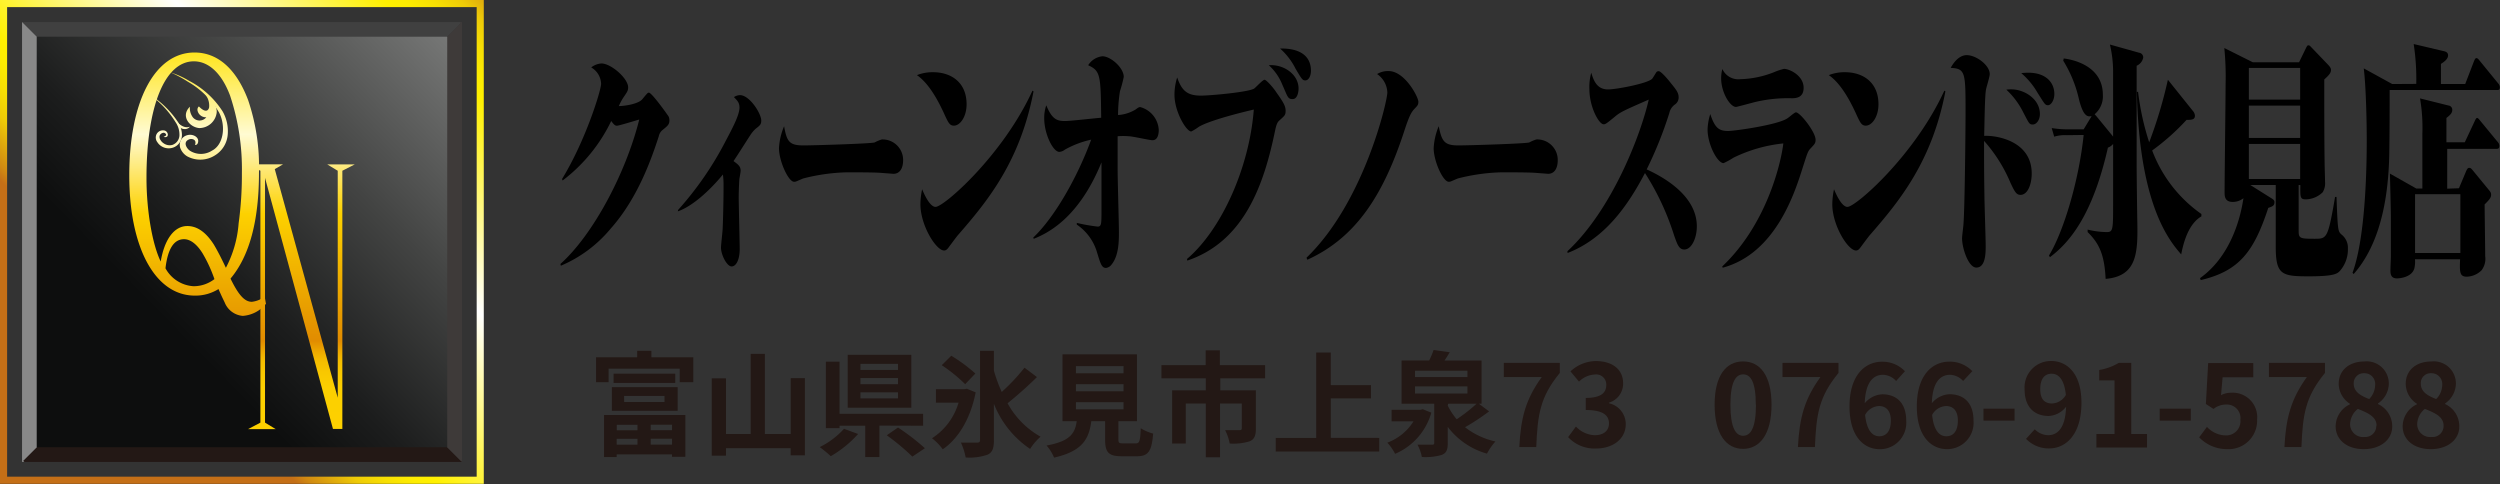 <?xml version="1.0" encoding="UTF-8"?> <svg xmlns="http://www.w3.org/2000/svg" xmlns:xlink="http://www.w3.org/1999/xlink" viewBox="0 0 351.39 68.03"><rect x="0" y="0" width="351.39" height="68.03" fill="#333333" stroke="none"/><defs><style>.cls-1{fill:#231815;}.cls-2{fill:#404040;}.cls-3{fill:#3e3a39;}.cls-4{fill:#888;}.cls-5{fill:url(#黄金2);}.cls-6{fill:url(#新規グラデーションスウォッ_45);}.cls-7{fill:url(#新規グラデーションスウォッ_76);}.cls-8{fill:url(#新規グラデーションスウォッ_76-2);}.cls-9{fill:url(#新規グラデーションスウォッ_76-3);}.cls-10{fill:url(#新規グラデーションスウォッ_76-4);}.cls-11{fill:url(#新規グラデーションスウォッ_76-5);}.cls-12{fill:url(#新規グラデーションスウォッ_76-6);}</style><linearGradient id="黄金2" x1="20.99" y1="46.77" x2="71.24" y2="-2.45" gradientUnits="userSpaceOnUse"><stop offset="0" stop-color="#c46f17"></stop><stop offset="0.02" stop-color="#d08912"></stop><stop offset="0.06" stop-color="#e1ae0c"></stop><stop offset="0.09" stop-color="#eecb07"></stop><stop offset="0.13" stop-color="#f7df03"></stop><stop offset="0.17" stop-color="#fdec01"></stop><stop offset="0.2" stop-color="#fff000"></stop><stop offset="0.5" stop-color="#fff"></stop><stop offset="0.8" stop-color="#fff000"></stop><stop offset="0.83" stop-color="#fdec01"></stop><stop offset="0.87" stop-color="#f7df03"></stop><stop offset="0.91" stop-color="#eecb07"></stop><stop offset="0.94" stop-color="#e1ae0c"></stop><stop offset="0.98" stop-color="#d08912"></stop><stop offset="1" stop-color="#c46f17"></stop></linearGradient><linearGradient id="新規グラデーションスウォッ_45" x1="22.97" y1="44.83" x2="65.59" y2="3.09" gradientUnits="userSpaceOnUse"><stop offset="0" stop-color="#0d0e0e"></stop><stop offset="0.19" stop-color="#1c1d1d"></stop><stop offset="0.54" stop-color="#434443"></stop><stop offset="1" stop-color="#7d7e7d"></stop></linearGradient><linearGradient id="新規グラデーションスウォッ_76" x1="42.36" y1="5.5" x2="42.36" y2="61.31" gradientUnits="userSpaceOnUse"><stop offset="0" stop-color="#ffe100"></stop><stop offset="0.24" stop-color="#fffbd2"></stop><stop offset="0.44" stop-color="#fdd100"></stop><stop offset="0.76" stop-color="#e18c00"></stop><stop offset="0.77" stop-color="#e59600"></stop><stop offset="0.79" stop-color="#eeac00"></stop><stop offset="0.81" stop-color="#f5bd00"></stop><stop offset="0.84" stop-color="#f9c800"></stop><stop offset="0.88" stop-color="#fccf00"></stop><stop offset="1" stop-color="#fdd100"></stop></linearGradient><linearGradient id="新規グラデーションスウォッ_76-2" x1="27.78" y1="5.5" x2="27.78" y2="61.31" xlink:href="#新規グラデーションスウォッ_76"></linearGradient><linearGradient id="新規グラデーションスウォッ_76-3" x1="27.98" y1="5.5" x2="27.98" y2="61.31" xlink:href="#新規グラデーションスウォッ_76"></linearGradient><linearGradient id="新規グラデーションスウォッ_76-4" x1="23.19" y1="5.5" x2="23.19" y2="61.31" xlink:href="#新規グラデーションスウォッ_76"></linearGradient><linearGradient id="新規グラデーションスウォッ_76-5" x1="25.8" y1="5.5" x2="25.8" y2="61.31" xlink:href="#新規グラデーションスウォッ_76"></linearGradient><linearGradient id="新規グラデーションスウォッ_76-6" x1="28.3" y1="5.5" x2="28.3" y2="61.31" xlink:href="#新規グラデーションスウォッ_76"></linearGradient></defs><g id="レイヤー_2" data-name="レイヤー 2"><g id="Wire_frame" data-name="Wire frame"><path d="M78.77,37.1C83.37,33,88,24.25,89.85,16.8c-.47.14-2.87.87-3.12.87s-.38-.07-.82-.66a23,23,0,0,1-6.83,8.36L79,25.16c3.38-5.53,5.49-12.53,5.49-13.37A2.75,2.75,0,0,0,83.1,9.48a2.56,2.56,0,0,1,1.43-.56c1.36,0,3.76,2.1,3.76,3.36,0,.46-.16.67-.51,1.19a7.91,7.91,0,0,0-.8,1.44c.77,0,2.71-.28,3.29-.95.69-.84.78-.94.93-.94.43,0,2.72,3.25,2.78,3.36a1.27,1.27,0,0,1,.11.52c0,.6-.22.77-1,1.4a1.51,1.51,0,0,0-.49.84c-1,3.08-2.92,8.68-6.77,13a18.45,18.45,0,0,1-7,5.21Z"></path><path d="M95.32,29.5A46.06,46.06,0,0,0,102,19.81c.93-1.75,1.94-3.64,1.94-4.69,0-.7-.32-1-.78-1.47a1.63,1.63,0,0,1,.84-.28c1.36,0,3,2.59,3,3.57,0,.56-.2.7-.74,1.12a4.2,4.2,0,0,0-.8.94c-.38.56-2,3.15-2.36,3.64.72.53,1,.77,1,1.37,0,.21-.16,1-.18,1.19-.06.87-.09,2.06-.09,2.52,0,1.15.14,6.26.14,7.31,0,1.44-.49,2.42-1.14,2.42s-1.49-1.61-1.49-2.66c0-.32.18-1.89.22-2.42s.14-3.64.14-6.23a11.37,11.37,0,0,0-.09-1.61c-1.85,2.24-4.25,4.45-6.34,5.18Z"></path><path d="M112.94,20.44c1.41,0,9.55-.25,10-.42a5.56,5.56,0,0,1,1-.42,2.89,2.89,0,0,1,3,2.9c0,1.23-.52,1.93-1.36,1.93l-1.85-.14c-.91-.07-3.6-.07-4.65-.07a26.86,26.86,0,0,0-6.2.87c-1,.42-1,.46-1.27.46-.8,0-2.12-2.91-2.12-4.73a9.21,9.21,0,0,1,.72-3.08C110.59,19.88,110.92,20.44,112.94,20.44Z"></path><path d="M131.15,10.15c2.55,0,4.71,1.43,4.71,4.51,0,1.75-.91,3-1.78,3-.62,0-.8-.42-1.47-1.89-.8-1.71-2.06-4.06-3.73-5.21A5.9,5.9,0,0,1,131.15,10.15Zm14.12,2.69c-1.89,9.84-6.4,15.37-10.68,20.27-.2.24-1.11,1.47-1.29,1.71s-.35.39-.6.39c-1.13,0-3.33-3.54-3.33-6.51a10.77,10.77,0,0,1,.24-2.1c1,2.41,1.69,2.48,1.89,2.48,1.18,0,9.48-7.28,13.62-16.34Z"></path><path d="M145.23,33.39c3-2.84,6.23-8.51,8.14-13.76a13.38,13.38,0,0,0-3.69,1.4,1.46,1.46,0,0,1-.78.32c-.89,0-2.13-2.52-2.13-4.73a5.44,5.44,0,0,1,.29-1.82c.82,2,1.53,2.21,2.64,2.21.78,0,4.12-.39,5.08-.46-.07-6-.09-6.58-1.83-7.38a2.68,2.68,0,0,1,2-1.26c1.16,0,3,1.61,3,2.9a17.19,17.19,0,0,1-.53,2,21.74,21.74,0,0,0-.27,3.36,5.46,5.46,0,0,0,2.45-.77c.38-.28.49-.35.67-.35a3.52,3.52,0,0,1,2.6,3.22c0,.42-.07,1.44-.89,1.44-.4,0-2.8-.56-3.34-.56a9.65,9.65,0,0,0-1.55,0c0,2.24,0,3.78,0,4.79,0,1.37.18,7.42.18,8.65s0,3.29-1,4.55a1.18,1.18,0,0,1-.8.52c-.6,0-.76-.49-1.27-2.17a7.09,7.09,0,0,0-2.85-3.92v-.24a25,25,0,0,0,2.94.52c.51,0,.51-.45.53-1.64,0-1.47,0-5.85,0-7.39-3.31,8.16-7.92,10.08-9.52,10.75Z"></path><path d="M166.84,36.4c4.83-4.1,8.76-12.81,9.39-21-.63.14-6,1.4-7.72,2.42a7.59,7.59,0,0,1-1.07.66c-.71,0-2.36-2.8-2.36-5.14a8,8,0,0,1,.38-2.45c.64,1.85,1.4,2.55,3.34,2.55,1.31,0,6.74-.49,7.49-1,.25-.18,1.2-1.23,1.45-1.23S179,12.35,179.41,13c1.11,1.54,1.29,2,1.29,2.59s-.14.67-.83,1.3c-.28.24-.44.49-.64,1.43-1.54,7.49-4.27,15.58-12.35,18.31Zm15.68-23.94c0,.45-.15,1.47-.84,1.47s-.69-.35-1.43-2a7.37,7.37,0,0,0-1.91-2.76C180.3,9,182.52,10.36,182.52,12.46Zm1.74-2.52c0,.84-.38,1.36-.78,1.36s-.49-.14-1.38-1.64a9.37,9.37,0,0,0-2.18-2.84C184.06,6.75,184.26,9.13,184.26,9.94Z"></path><path d="M183.64,36.22C191.71,28.45,195,14.24,195,13a3.27,3.27,0,0,0-1.44-2.59,2.88,2.88,0,0,1,1.62-.42c2.27,0,4.18,3.64,4.18,4.31,0,.42-.09.52-.55,1s-.76,1.08-1.36,2.9c-2.91,9-6.74,15.16-13.7,18.31Z"></path><path d="M205,20.44c1.4,0,9.55-.25,9.95-.42a5.56,5.56,0,0,1,1-.42,2.88,2.88,0,0,1,3,2.9c0,1.23-.51,1.93-1.35,1.93l-1.85-.14c-.91-.07-3.6-.07-4.65-.07a27,27,0,0,0-6.21.87c-1,.42-1,.46-1.26.46-.81,0-2.12-2.91-2.12-4.73a9.35,9.35,0,0,1,.71-3.08C202.66,19.88,203,20.44,205,20.44Z"></path><path d="M220.31,35.31C226.54,29.54,230.61,19,231.74,14c-3.51,1.54-4,1.75-4.78,2.42-1.16.94-1.29,1.05-1.56,1.05-.66,0-2-2.42-2-4.94a7.45,7.45,0,0,1,.26-2.31c.34,1.12.8,2.35,2.36,2.35,1.16,0,5.61-.84,6.21-1.51.09-.1.49-.77.58-.91a.39.39,0,0,1,.35-.14c.31,0,1.32,1.19,1.67,1.65.74.91,1.11,1.36,1.11,2a1.18,1.18,0,0,1-.55,1.05,2,2,0,0,0-.76,1.19,55,55,0,0,1-3.18,7.91c2.09.95,7.05,3.57,7.05,8,0,1.68-.75,3.26-1.76,3.26-.77,0-1-.77-1.44-2a36.66,36.66,0,0,0-4.09-8.75c-2.45,4.69-5.7,9.24-10.88,11.24Z"></path><path d="M242.07,37.45c6.05-5.71,8.19-14.07,8.59-17.29a20.73,20.73,0,0,0-7,2,10.92,10.92,0,0,1-1.4.77c-.87,0-2.25-2.63-2.25-4.73a8,8,0,0,1,.38-2.17c.65,2,1.25,2.38,2.52,2.38.86,0,6.94-.84,8.32-1.78.2-.11,1-.84,1.2-.84.58,0,2.76,2.76,2.76,3.85,0,.49-.11.59-.74,1.26-.35.38-.42.63-1.09,2.73-1.11,3.5-3.8,12-11.23,14Zm2.54-26.32a13.7,13.7,0,0,0,4.78-1,8.63,8.63,0,0,1,1.36-.45c.78,0,2.76.94,2.76,2.66,0,1.36-1,1.47-1.67,1.47a19.91,19.91,0,0,0-5.27.56c-.38.1-2.45.66-2.56.66-.85,0-2.09-2.06-2.09-4a4.89,4.89,0,0,1,.17-1.33A2.46,2.46,0,0,0,244.61,11.13Z"></path><path d="M259.32,10.15c2.55,0,4.71,1.43,4.71,4.51,0,1.75-.91,3-1.78,3-.62,0-.8-.42-1.47-1.89-.8-1.71-2.06-4.06-3.73-5.21A5.9,5.9,0,0,1,259.32,10.15Zm14.12,2.69c-1.89,9.84-6.4,15.37-10.68,20.27-.2.24-1.11,1.47-1.29,1.71s-.35.39-.6.39c-1.13,0-3.33-3.54-3.33-6.51a10.77,10.77,0,0,1,.24-2.1c1,2.41,1.69,2.48,1.89,2.48,1.18,0,9.48-7.28,13.62-16.34Z"></path><path d="M285.57,24.39c0,1.44-.53,3-1.58,3-.58,0-.82-.45-1.4-1.68a21.06,21.06,0,0,0-3.72-5.91c0,2.13,0,4.44.05,7.49,0,1.15.18,6.23.18,7.24s0,3.08-1.32,3.08c-1.09,0-2-2.69-2-4.13,0-.28.16-1.5.18-1.78.2-1.93.31-13.79.31-15.75,0-5.78,0-6.3-2.09-6.41.89-1.61,1.82-1.79,2.25-1.79,1.33,0,3.24,1.41,3.24,2.67,0,.38-.49,1.89-.53,2.2-.16.84-.2,4.31-.25,6.48C280.48,19,285.57,19.74,285.57,24.39Zm-2.85-11.83c1.78,0,4,1.33,4,3.47,0,.84-.49,1.47-1,1.47s-.53-.18-1.31-1.65A11.08,11.08,0,0,0,282,12.6,5,5,0,0,1,282.72,12.56Zm2.38-2.34c2.41,0,3.65,1.33,3.65,3,0,.87-.47,1.57-.89,1.57s-.49-.21-1.47-1.75a10.5,10.5,0,0,0-2.29-2.76A8.26,8.26,0,0,1,285.1,10.22Z"></path><path d="M290.49,19a5.13,5.13,0,0,0-1.76.21L288.38,18a14,14,0,0,0,2.36.18h2.13l1-1.65a1,1,0,0,0,.11-.21c-.53.11-1.16.11-1.78-2.41A17.53,17.53,0,0,0,290,8.53l.07-.31c.89.1,5.5.84,5.5,5.11a3.3,3.3,0,0,1-1.16,2.73c.07.07.24.25.35.39L296.85,19l.16.21c0-1.43,0-7.84,0-9.13a16.45,16.45,0,0,0-.45-3.82l4.1,1.15a.66.66,0,0,1,.58.7,1.57,1.57,0,0,1-.92,1.13v14.1c0,1.51.07,6.55.09,7.67.09,4.51,0,7.8-4.45,8.19-.17-3.47-.93-5-2.53-6.58v-.35a11.63,11.63,0,0,0,2.71.35c.87,0,.87-.42.87-4V20.23a1.62,1.62,0,0,1-.73.52c-2.18,9.63-5.46,13.37-8.15,15.4l-.13-.24c2.11-3.47,4.23-10.71,4.87-16.94Zm18.93,11.41c-1.78,1.05-2.49,3.53-2.84,5.35C305,33.91,300.7,29,300.35,12.91h.17A37,37,0,0,0,302.08,20a63,63,0,0,0,2.63-8.79l3.51,4.38a1.12,1.12,0,0,1,.29.66c0,.56-.4.6-1.18.6a32.12,32.12,0,0,1-4.83,4.3,19.06,19.06,0,0,0,6.92,8.93Z"></path><path d="M323.09,26c0,.67,0,6.16,0,6.41,0,1.08.13,1.15,2.22,1.15,1.76,0,1.89,0,2.9-5.88h.2c.17,4.76.22,4.8.66,5.25a2.35,2.35,0,0,1,.94,2,4.54,4.54,0,0,1-1,3c-.42.52-.75.91-4.51.91s-4.63-.21-4.63-4.13V26h-3.58l3.07,1.93c.26.17.33.28.33.49,0,.49-.27.59-.87.8-2,6.06-4,8.86-9.5,10.15l-.09-.28c3.79-2.69,5.52-7.35,6.1-11.23a2.39,2.39,0,0,1-1.53.52c-1.12,0-1.12-.87-1.12-1.33,0-2.41.14-13,.14-15.12a41.32,41.32,0,0,0-.18-5.18l4,2h6.51L324,7c.27-.56.31-.63.47-.63s.2.07.51.39l2.31,2.41c.29.32.34.49.34.63,0,.39-.12.63-.94,1.37,0,3.43,0,8.54.05,11.79,0,.42.06,2.21.06,2.59a2.41,2.41,0,0,1-.33,1.47,3.46,3.46,0,0,1-2.36,1c-.82,0-.8-.28-.78-2Zm-7-16.45V14h7.21V9.55Zm0,5.29v4.55h7.21V14.84Zm7.21,10.32V20.23h-7.21v4.93Z"></path><path d="M339.62,11.79a32.65,32.65,0,0,0-.36-5.6l4.23,1c.33.07.6.21.6.59s-.27.74-1,1.2v2.83h3.41l1.24-3.22c.09-.21.18-.42.34-.42s.29.17.44.35l2.63,3.22a.81.81,0,0,1,.22.53c0,.31-.13.38-.34.38H335.88c0,1.93,0,6.23-.06,9.28-.2,8.36-2.23,13.44-5,16.59l-.16-.18c1.92-5.18,2-15.78,2-18.58s-.11-7.63-.42-10.15l4,2.2Zm6,14.67,1-2.38c.14-.32.25-.49.43-.49s.28.07.51.35l2.24,2.73c.29.35.34.45.34.73s-.11.56-.91,1.33c0,1.16.08,6.16.08,7.28a2.65,2.65,0,0,1-.53,2,3.09,3.09,0,0,1-2.07.88c-1,0-1-.67-.93-2.45h-6.34a4.16,4.16,0,0,1-.09,1.29c-.34,1.19-1.92,1.4-2.45,1.4-.91,0-.91-.73-.91-1.15s.06-1.65.06-1.93c0-1.29,0-3.15,0-5.6,0-1-.11-5.18-.13-6.05l3.71,2.1h.85c0-5.64,0-6.23,0-7.74a24.52,24.52,0,0,0-.33-4.93l4,1a.6.6,0,0,1,.53.66c0,.46-.47.81-.82,1.09V20h2.58L347.85,17c.11-.24.2-.42.33-.42s.32.25.43.39l2.47,3a.78.78,0,0,1,.22.56c0,.32-.18.39-.33.39h-7v5.6Zm.2,9.1V27.3h-6.37v8.26Z"></path><path class="cls-1" d="M97.45,50.22v3.5H95.54v-1.9h-10v1.9H83.78v-3.5h5.78v-.91h2v.91ZM84.9,58.33H96.33v5.88H94.45v-.34H86.68v.37H84.9ZM86,54.41h9.25v3.33H86Zm8.91-1.89v1.3H86.24v-1.3Zm-8.22,7.19v.77h2.91v-.77Zm2.91,2.79v-.82H86.68v.82Zm-1.87-6H93.4v-.85H87.72Zm6.73,3.2h-3v.77h3Zm0,2.79v-.82h-3v.82Z"></path><path class="cls-1" d="M113.13,53.15V64h-2V63h-9.09v1.05h-2V53.18h2V61h3.47V49.74h2V61h3.63V53.15Z"></path><path class="cls-1" d="M120.61,61a15.66,15.66,0,0,1-3.84,3.12,17.79,17.79,0,0,0-1.55-1.28,11.43,11.43,0,0,0,3.41-2.57Zm3-1.18v4.42h-2V59.84H118v.34h-1.92V50.83H118v7.33h11.75v1.68Zm4.48-2.51h-8.94V49.87h8.94Zm-1.87-6.17h-5.28V52h5.28Zm0,2h-5.28V54h5.28Zm0,2h-5.28V56h5.28Zm0,4.95A32.09,32.09,0,0,1,130,63l-1.76,1.18a32.58,32.58,0,0,0-3.6-3Z"></path><path class="cls-1" d="M137.14,55.15c-.75,3.76-2.47,6.53-4.63,8A7.67,7.67,0,0,0,131,61.6a8.93,8.93,0,0,0,3.73-5h-3.18V54.7h4l.35-.06ZM135.66,54a21.77,21.77,0,0,0-3.29-2.67L133.71,50a22.81,22.81,0,0,1,3.38,2.5Zm10.09-1a54.17,54.17,0,0,1-4.13,3.68,11.92,11.92,0,0,0,4.64,4.7,7.64,7.64,0,0,0-1.47,1.72,13.73,13.73,0,0,1-5.09-6.34v5.14c0,1.12-.23,1.69-.87,2a7.71,7.71,0,0,1-3.1.4,8.74,8.74,0,0,0-.67-2.09c1,0,1.95,0,2.27,0s.42-.1.42-.37V49.31h1.95v2.78a20.18,20.18,0,0,0,1.1,3A27.73,27.73,0,0,0,144,51.68Z"></path><path class="cls-1" d="M159.62,62.32c.54,0,.64-.27.72-2.13a6,6,0,0,0,1.74.75c-.2,2.53-.7,3.19-2.29,3.19h-2.11c-1.9,0-2.35-.58-2.35-2.37V59.2h-1.94c-.33,2.54-1.28,4.22-5.23,5.12a6.14,6.14,0,0,0-1.06-1.7c3.28-.6,4-1.68,4.24-3.42h-2V49.8h10.47v9.4h-2.61v2.54c0,.52.1.58.7.58Zm-8.39-9.86h6.69v-1h-6.69Zm0,2.53h6.69V54h-6.69Zm0,2.54h6.69v-1h-6.69Z"></path><path class="cls-1" d="M171.52,53.18v1.68h5v5.41c0,.91-.19,1.46-.85,1.75a7.78,7.78,0,0,1-2.83.32,7,7,0,0,0-.64-1.88c.8,0,1.75,0,2,0s.34-.08.34-.25V56.72h-3.06v7.55h-2V56.72h-2.81v5.62h-1.92V54.86h4.73V53.18h-6.23V51.32h6.21V49.24h2v2.08h6.36v1.86Z"></path><path class="cls-1" d="M193.86,61.55v1.92H179.31V61.55H185v-12h2.05v4.58h5.65V56h-5.65v5.54Z"></path><path class="cls-1" d="M201.18,58a8.9,8.9,0,0,1-5.09,5.79A7,7,0,0,0,195,62.22a7.39,7.39,0,0,0,3.68-3H195.6V57.6h4.06l.32-.08Zm8.12-.18a30.77,30.77,0,0,1-3.38,2.23,10.63,10.63,0,0,0,4.27,2A8.63,8.63,0,0,0,209,63.76,10.44,10.44,0,0,1,203.49,60v2.29c0,.93-.18,1.38-.85,1.65a7.94,7.94,0,0,1-2.79.29,6.27,6.27,0,0,0-.61-1.73c.8,0,1.75,0,2,0s.35,0,.35-.27V56.75H197V50.67h3.88a11,11,0,0,0,.62-1.48l2.27.32c-.24.4-.49.8-.73,1.16h5.2v6.08h-.37ZM198.89,53h7.37v-.89h-7.37Zm0,2.31h7.37v-1h-7.37Zm4.6,1.7a9.08,9.08,0,0,0,1.26,1.92,22.88,22.88,0,0,0,2.79-2.18h-4Z"></path><path class="cls-1" d="M216.7,53h-5.33V51h7.87v1.42c-2.75,3.36-3.12,5.78-3.31,10.42h-2.38C213.75,58.75,214.44,56.13,216.7,53Z"></path><path class="cls-1" d="M220.41,61.44l1.1-1.49a3.77,3.77,0,0,0,2.64,1.22c1.21,0,2-.6,2-1.65s-.69-1.89-3.26-1.89v-1.7c2.17,0,2.88-.75,2.88-1.81a1.41,1.41,0,0,0-1.59-1.48,3.35,3.35,0,0,0-2.24,1l-1.2-1.44a5.29,5.29,0,0,1,3.55-1.45c2.29,0,3.85,1.12,3.85,3.15a2.79,2.79,0,0,1-2,2.7v.08a3,3,0,0,1,2.37,2.92c0,2.17-1.9,3.44-4.16,3.44A5.05,5.05,0,0,1,220.41,61.44Z"></path><path class="cls-1" d="M241,56.89c0-4.09,1.6-6.09,4-6.09s4,2,4,6.09-1.61,6.2-4,6.2S241,61,241,56.89Zm5.79,0c0-3.31-.77-4.27-1.78-4.27s-1.79,1-1.79,4.27.77,4.36,1.79,4.36S246.81,60.22,246.81,56.89Z"></path><path class="cls-1" d="M255.87,53h-5.33V51h7.87v1.42c-2.75,3.36-3.12,5.78-3.31,10.42h-2.39C252.92,58.75,253.61,56.13,255.87,53Z"></path><path class="cls-1" d="M266.51,53.55a2.59,2.59,0,0,0-1.83-.87c-1.36,0-2.48,1-2.58,4a3.43,3.43,0,0,1,2.44-1.26c2,0,3.39,1.18,3.39,3.72a3.71,3.71,0,0,1-3.71,4c-2.26,0-4.26-1.81-4.26-6,0-4.42,2.19-6.3,4.58-6.3a4.35,4.35,0,0,1,3.21,1.34Zm-.74,5.58c0-1.4-.66-2.06-1.68-2.06a2.35,2.35,0,0,0-1.94,1.25c.23,2.16,1,3,2,3S265.77,60.57,265.77,59.13Z"></path><path class="cls-1" d="M275.93,53.55a2.59,2.59,0,0,0-1.83-.87c-1.36,0-2.48,1-2.57,4A3.41,3.41,0,0,1,274,55.41c2,0,3.39,1.18,3.39,3.72a3.71,3.71,0,0,1-3.71,4c-2.26,0-4.26-1.81-4.26-6,0-4.42,2.19-6.3,4.58-6.3a4.38,4.38,0,0,1,3.22,1.34Zm-.74,5.58c0-1.4-.65-2.06-1.68-2.06a2.36,2.36,0,0,0-1.94,1.25c.23,2.16,1,3,2,3S275.19,60.57,275.19,59.13Z"></path><path class="cls-1" d="M278.79,57.44h4.37v1.68h-4.37Z"></path><path class="cls-1" d="M286,60.34a2.73,2.73,0,0,0,1.87.83c1.33,0,2.44-1,2.53-4a3.31,3.31,0,0,1-2.43,1.3c-2,0-3.4-1.22-3.4-3.73a3.71,3.71,0,0,1,3.73-4c2.25,0,4.26,1.76,4.26,5.87,0,4.48-2.19,6.42-4.54,6.42a4.43,4.43,0,0,1-3.25-1.35Zm4.37-4.81c-.21-2.16-1-3-2-3s-1.6.72-1.6,2.18.65,2,1.68,2A2.36,2.36,0,0,0,290.36,55.53Z"></path><path class="cls-1" d="M294.66,61h2.55V53.47h-2.15V52a7.68,7.68,0,0,0,2.75-1h1.75V61h2.22v1.9h-7.12Z"></path><path class="cls-1" d="M303.56,57.44h4.37v1.68h-4.37Z"></path><path class="cls-1" d="M309.11,61.47,310.2,60a3.69,3.69,0,0,0,2.6,1.2A2,2,0,0,0,314.9,59a1.91,1.91,0,0,0-2-2.14,2.84,2.84,0,0,0-1.78.62l-1.07-.7.32-5.75h6.34v2H312.4l-.22,2.51a3.1,3.1,0,0,1,1.42-.34,3.44,3.44,0,0,1,3.65,3.77,4,4,0,0,1-4.14,4.16A5.4,5.4,0,0,1,309.11,61.47Z"></path><path class="cls-1" d="M324.24,53h-5.33V51h7.88v1.42c-2.75,3.36-3.12,5.78-3.31,10.42h-2.39C321.3,58.75,322,56.13,324.24,53Z"></path><path class="cls-1" d="M328.29,59.92a3.45,3.45,0,0,1,2-3.09v-.08a3.38,3.38,0,0,1-1.57-2.82c0-1.9,1.51-3.12,3.57-3.12A3.11,3.11,0,0,1,335.76,54a3.44,3.44,0,0,1-1.52,2.71v.08a3.44,3.44,0,0,1,2,3.17c0,1.79-1.59,3.17-4,3.17S328.29,61.78,328.29,59.92Zm5.75-.08c0-1.23-1.09-1.75-2.63-2.37a2.84,2.84,0,0,0-1.09,2.19,1.81,1.81,0,0,0,2,1.76A1.55,1.55,0,0,0,334,59.84Zm-.2-5.73a1.5,1.5,0,0,0-1.56-1.65,1.39,1.39,0,0,0-1.45,1.47c0,1.12.92,1.67,2.17,2.16A2.84,2.84,0,0,0,333.84,54.11Z"></path><path class="cls-1" d="M337.71,59.92a3.44,3.44,0,0,1,2-3.09v-.08a3.36,3.36,0,0,1-1.57-2.82c0-1.9,1.5-3.12,3.57-3.12A3.11,3.11,0,0,1,345.19,54a3.47,3.47,0,0,1-1.52,2.71v.08a3.43,3.43,0,0,1,2,3.17c0,1.79-1.58,3.17-4,3.17S337.71,61.78,337.71,59.92Zm5.75-.08c0-1.23-1.09-1.75-2.63-2.37a2.83,2.83,0,0,0-1.08,2.19,1.81,1.81,0,0,0,2,1.76A1.55,1.55,0,0,0,343.46,59.84Zm-.19-5.73a1.51,1.51,0,0,0-1.57-1.65,1.38,1.38,0,0,0-1.44,1.47c0,1.12.91,1.67,2.16,2.16A2.85,2.85,0,0,0,343.27,54.11Z"></path><polygon class="cls-1" points="64.77 64.77 34.01 34.01 3.1 64.93 64.93 64.93 64.93 64.61 64.77 64.77"></polygon><polygon class="cls-2" points="3.26 3.26 34.01 34.01 64.93 3.1 3.1 3.1 3.1 3.42 3.26 3.26"></polygon><polygon class="cls-3" points="64.77 3.26 34.01 34.01 64.93 64.93 64.93 3.1 64.61 3.1 64.77 3.26"></polygon><polygon class="cls-4" points="3.26 64.77 34.01 34.01 3.1 3.1 3.1 64.93 3.42 64.93 3.26 64.77"></polygon><path class="cls-5" d="M0,0V68H68V0ZM67,67H1V1H67Z"></path><rect class="cls-6" x="5.16" y="5.16" width="57.7" height="57.7"></rect><path class="cls-7" d="M49.86,23.11,48.12,24V60.29H46.8L37.25,25v34.4l1.51.92h-3.9l1.74-.92V24l-1.74-.9h4.92l-1.16.67L47.47,55.9V24L46,23.11Z"></path><path class="cls-8" d="M37.38,42.7a4.62,4.62,0,0,1-3.26,1.7,3,3,0,0,1-2.54-1.89c-.24-.5-.32-.64-.87-1.88a6.11,6.11,0,0,1-3.32.92c-5.57,0-9.22-6.71-9.22-16.9,0-10.48,3.62-17.27,9.17-17.27,3.29,0,5.9,2.34,7.54,6.7a29.2,29.2,0,0,1,1.52,10.2q0,10.13-4,14.88c1.14,2.34,2,3.26,3,3.26a3.61,3.61,0,0,0,1.8-.73ZM26.33,31.77c1.39,0,2.62.87,3.73,2.61.49.83.93,1.66,1.69,3.26a15.94,15.94,0,0,0,1.79-6.24A50.14,50.14,0,0,0,34,24.33a32.78,32.78,0,0,0-1.66-10.89c-1.17-3.12-3-4.82-5.09-4.82C23.15,8.62,20.59,15,20.59,25c0,4.64.82,9.32,2,11.76C23.12,33.6,24.51,31.77,26.33,31.77Zm2.15,3.85c-.79-1.28-1.71-2-2.61-2-1.41,0-2.29,1.33-2.61,4.09a4.81,4.81,0,0,0,3.94,2.52,4.79,4.79,0,0,0,2.94-1A19.75,19.75,0,0,0,28.48,35.62Z"></path><path class="cls-9" d="M23.93,10.16a12.27,12.27,0,0,1,2.65,1.2,12.36,12.36,0,0,1,4.7,4.28A5.59,5.59,0,0,1,32,19a3.75,3.75,0,0,1-1.68,2.77,3.86,3.86,0,0,1-4,.21,2.3,2.3,0,0,1-1-1.23,1.41,1.41,0,0,1,1-1.75c.74-.21,1.54.22,1.54.8s-.4.6-.43.58.11-.29,0-.55-.56-.39-.91-.21c-.89.41-.19,1.39.28,1.63a2.88,2.88,0,0,0,3-.08c1.59-.8,2-3.4,1-5.34a12,12,0,0,0-4.37-4.33A17.36,17.36,0,0,0,23.93,10.16Z"></path><path class="cls-10" d="M20.8,13s.56.45,1.34,1.18a13.11,13.11,0,0,1,2.54,3,3.09,3.09,0,0,1,.54,1.9,1.49,1.49,0,0,1-1,1.29A1.45,1.45,0,0,1,23,20.14a1.38,1.38,0,0,1-.44-.46.79.79,0,0,1-.13-.58.64.64,0,0,1,.58-.44c.22,0,.44.28.3.39a.57.57,0,0,1-.31.16s.19.16.46,0,.11-.82-.42-.88a1,1,0,0,0-1.09.66,1.07,1.07,0,0,0,.17,1,1.82,1.82,0,0,0,.61.59,1.91,1.91,0,0,0,1.67.14A1.84,1.84,0,0,0,25.57,19,3.35,3.35,0,0,0,24.91,17a13.12,13.12,0,0,0-2.7-2.89A15.08,15.08,0,0,0,20.8,13Z"></path><path class="cls-11" d="M26.7,17.8a.88.88,0,0,1-.79.34,1.08,1.08,0,0,1-.66-.26l-.36-.76S25.75,18.18,26.7,17.8Z"></path><path class="cls-12" d="M28.61,13c.63.47,1.93,1.52,1.85,2.79A2.47,2.47,0,0,1,28,18c-1.38-.12-2.64-1.7-1.31-3A2.18,2.18,0,0,0,27,16.33a1.21,1.21,0,0,0,2,.15,1.19,1.19,0,0,1-1.09-.57c-.38-.65.05-.95.05-.95s1.11,1.24,1.43.16A2.54,2.54,0,0,0,28.61,13Z"></path></g></g></svg> 